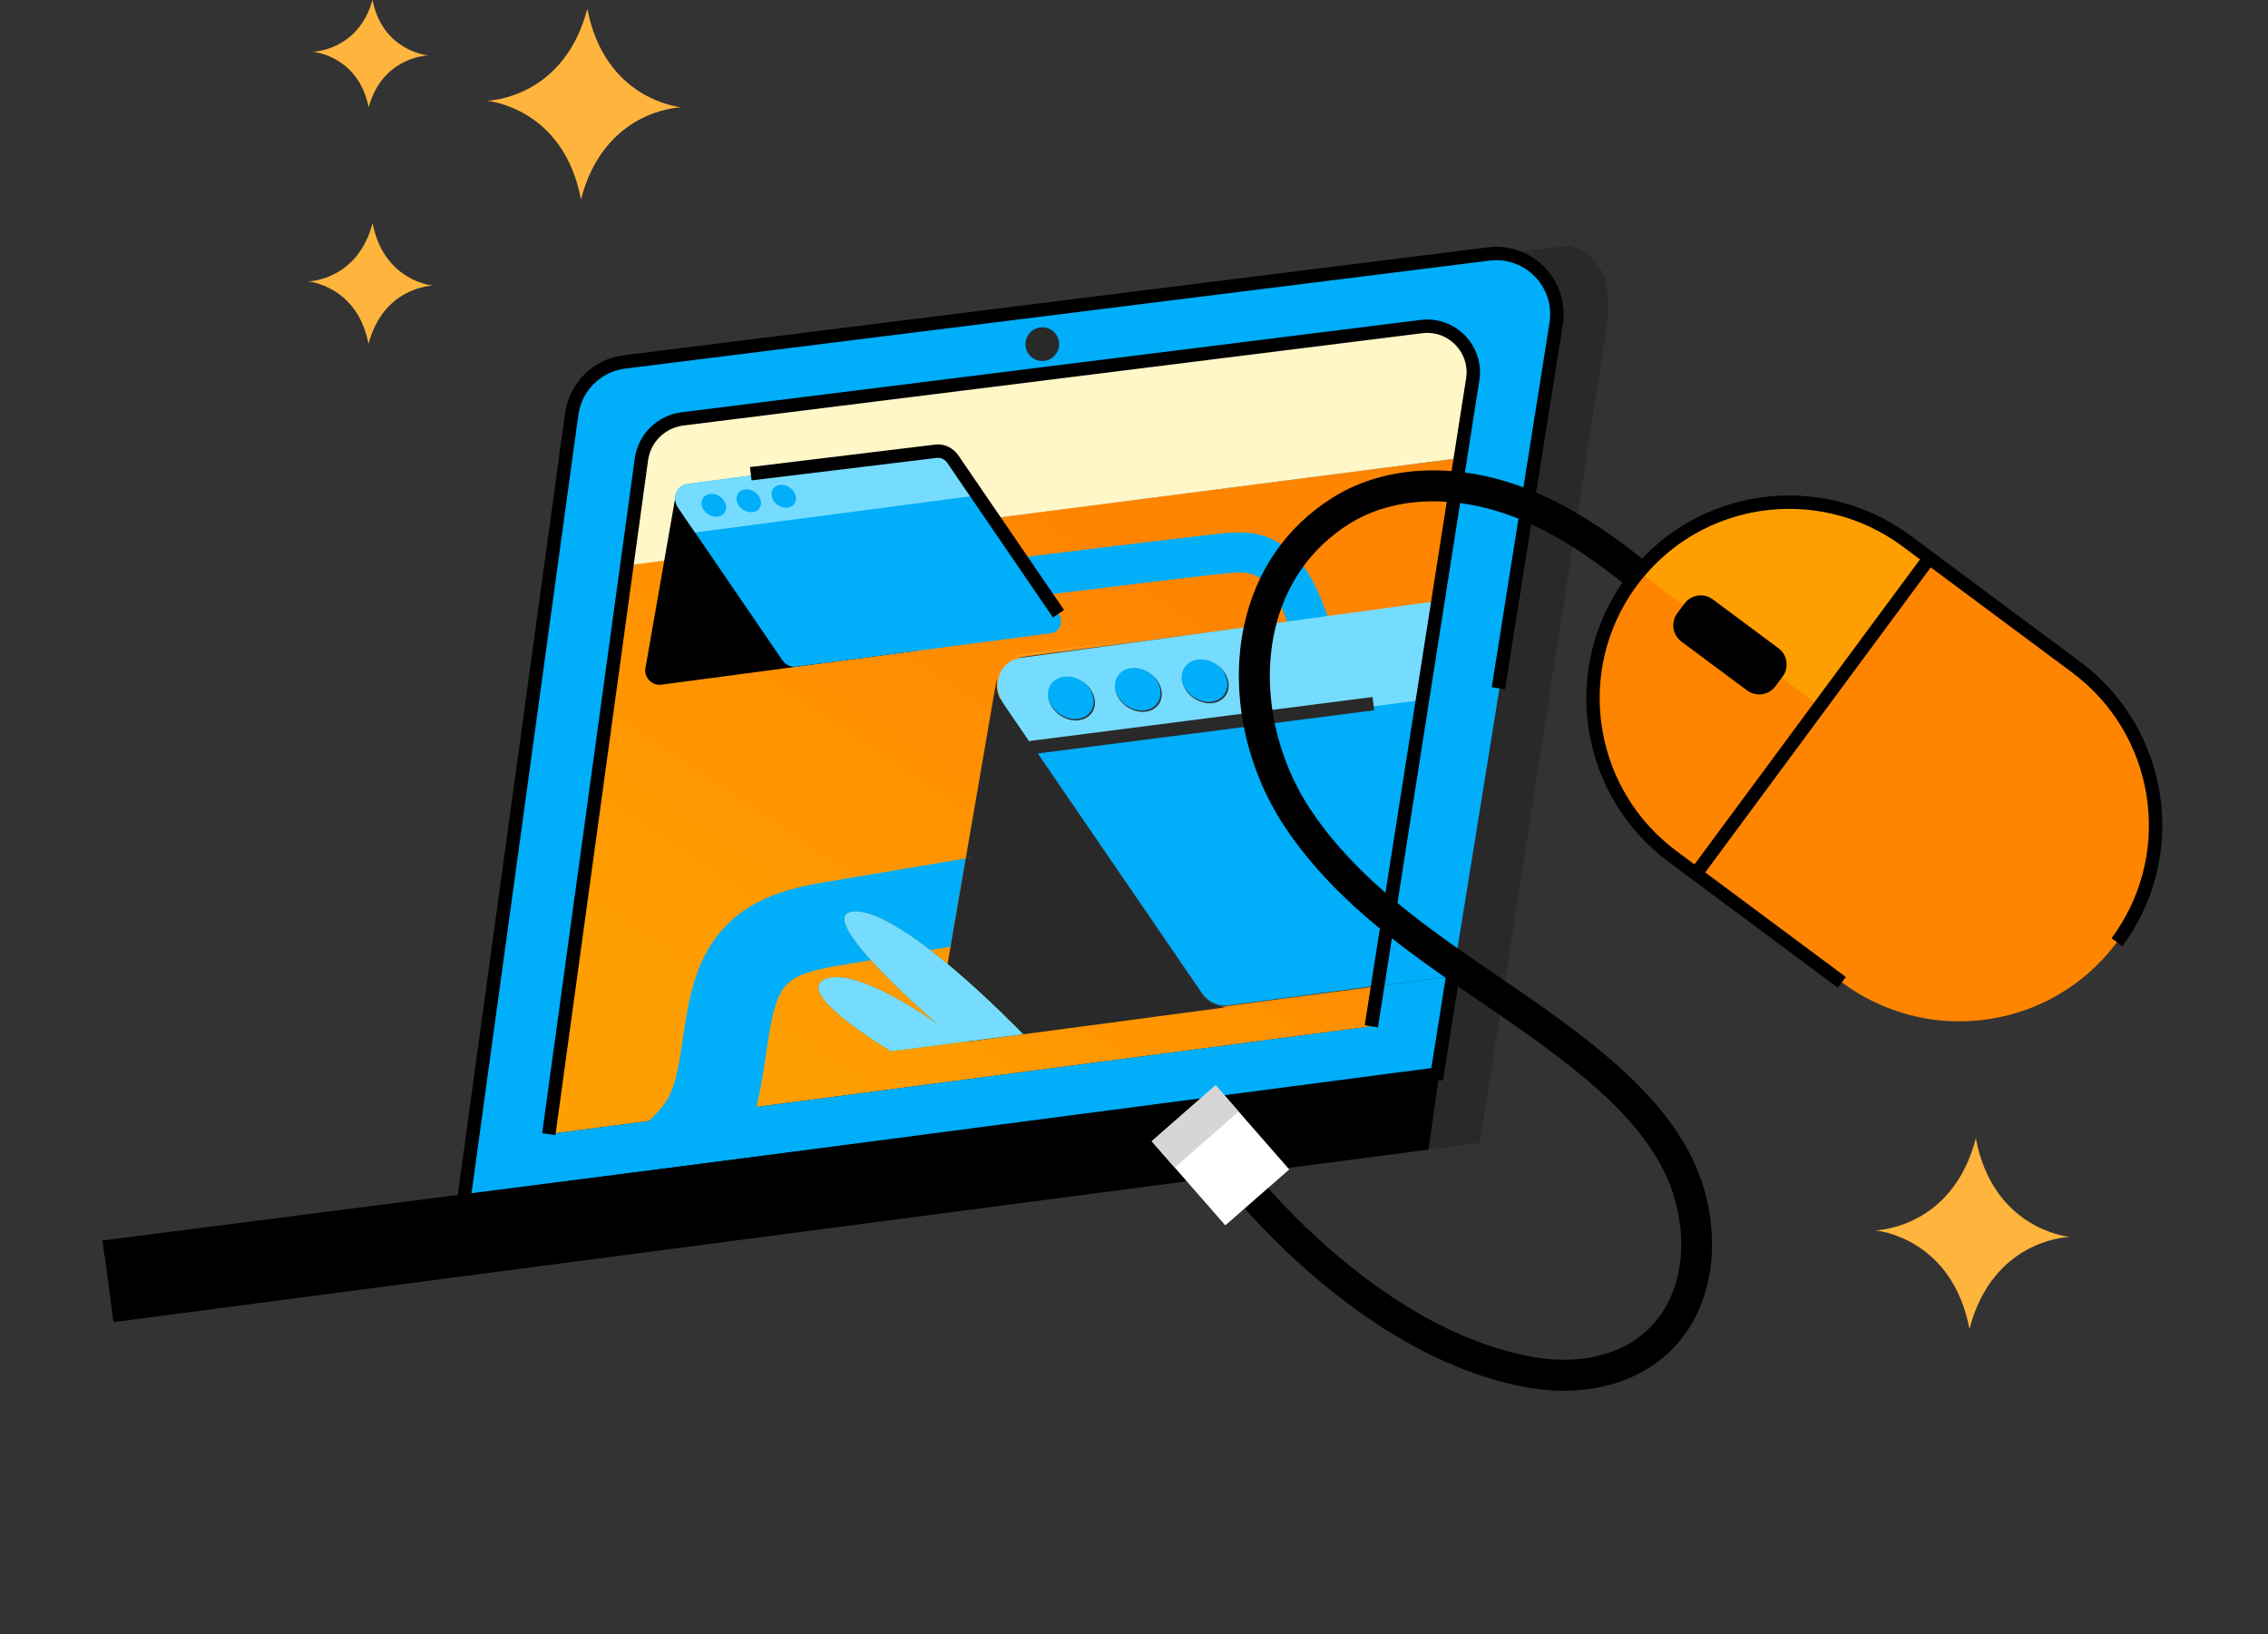 <?xml version="1.0" encoding="UTF-8"?> <svg xmlns="http://www.w3.org/2000/svg" width="508" height="366" viewBox="0 0 508 366" fill="none"><rect x="0" y="0" width="508" height="366" fill="#333333" stroke="none"/><path d="M351.577 54.996L322.788 58.424L318.774 257.6L331.471 255.97L359.482 75.776C360.699 67.94 361.524 57.92 351.584 54.995L351.577 54.996Z" fill="#292929"></path><path d="M218.034 232.883C214.103 233.403 210.51 229.733 211.186 225.902L225.008 152.035C225.274 150.552 225.297 149.39 226.394 148.491C226.502 148.396 226.618 148.307 226.734 148.217C226.781 148.182 226.83 148.153 226.878 148.117C227.263 147.852 227.675 147.621 228.131 147.443C228.616 147.255 229.13 147.115 229.689 147.036L268.894 141.891L324.468 134.503L331.836 89.386L329.736 102.242L140.27 126.568L140.307 126.325L122.199 254.096L308.936 229.63L310.402 220.638L287.991 223.582L218.033 232.876L218.034 232.883Z" fill="url(#paint0_linear_106_14807)"></path><path d="M156.877 93.266L314.046 73.627C323.101 72.495 330.71 80.301 329.278 89.245L329.983 84.863C331.069 78.109 325.325 72.216 318.486 73.072L152.797 93.775C148.028 94.373 144.246 98.077 143.586 102.809L140.387 125.802L143.024 106.854C144.012 99.743 149.701 94.166 156.877 93.266Z" fill="#D1F77F"></path><path d="M329.976 102.208L331.987 88.468C333.393 78.859 325.552 70.43 316.28 71.59L155.511 91.736C148.168 92.656 142.389 98.608 141.426 106.246L138.864 126.587L138.83 126.847L329.976 102.208Z" fill="#FFF7C7"></path><path d="M280.444 128.596C283.614 129.622 285.82 133.275 287.118 136.154C287.608 137.245 288.059 138.386 288.538 139.75L297.576 138.589C297.385 137.973 297.219 137.549 297.053 137.118C296.471 135.595 295.86 134.022 295.162 132.46C292.198 125.858 288.142 121.681 283.105 120.051C279.393 118.846 275.644 119.259 272.634 119.593C263.356 120.611 251.644 122.054 240.318 123.44C228.51 124.888 216.3 126.388 206.705 127.432L207.68 136.355C217.333 135.304 229.572 133.801 241.41 132.349C252.713 130.965 264.403 129.525 273.624 128.514C276.033 128.25 278.523 127.976 280.453 128.603L280.444 128.596Z" fill="#00AEFA"></path><path d="M322.459 134.631L322.445 134.757L335.372 133.045C336.042 132.959 336.723 133.016 337.398 133.198C338.035 133.374 338.666 133.674 339.266 134.081L339.262 134.051C338.009 133.171 336.611 132.721 335.2 132.913L322.451 134.632L322.459 134.631Z" fill="#292929"></path><path d="M225.328 148.712C225.581 148.372 225.843 148.108 226.053 147.773C225.791 148.037 225.539 148.377 225.328 148.712Z" fill="#292929"></path><path d="M318.598 156.231L308.146 220.923L325.452 218.619L335.899 153.957L318.598 156.231Z" fill="#00AEFA"></path><path d="M226.053 147.773C225.801 148.113 225.539 148.377 225.328 148.712C225.581 148.372 225.843 148.108 226.053 147.773Z" fill="#FF7C41"></path><path d="M231.919 167.959L224.785 157.549L269.266 222.476C270.583 224.398 272.845 225.456 275.009 225.178L286.23 223.708L308.27 220.774L318.486 156.6L231.905 167.968L231.919 167.959Z" fill="#00AEFA"></path><path d="M267.5 141.605L267.53 141.601L228.398 146.92C227.841 146.992 227.341 147.272 226.886 147.665C227.341 147.272 227.843 147.011 228.398 146.92L267.5 141.605Z" fill="#FFEEC5"></path><path d="M339.266 134.083C338.694 133.8 338.104 133.588 337.496 133.465C338.103 133.581 338.7 133.791 339.266 134.083Z" fill="#FFEEC5"></path><path d="M335.407 132.887C336.08 132.801 336.783 133.006 337.496 133.463C336.78 132.985 336.077 132.78 335.407 132.887Z" fill="#FFEEC5"></path><path d="M228.703 146.768L267.53 141.601L228.826 146.684C228.275 146.755 227.763 146.896 227.288 147.093C226.841 147.271 226.43 147.505 226.054 147.772C226.823 147.25 227.719 146.901 228.703 146.768Z" fill="#FFEEC5"></path><path d="M321.994 134.711L318.558 156.389L335.616 154.147L348.551 72.514C349.972 63.567 342.415 55.758 333.421 56.883L139.858 81.065C133.737 81.829 128.899 86.612 128.059 92.714L103.841 269.134L321.909 240.555L325.382 218.649L308.324 220.891L306.896 229.898L122.924 254.01L140.492 126.033L143.667 102.9C144.322 98.139 148.089 94.416 152.861 93.819L318.371 73.142C325.203 72.287 330.94 78.222 329.868 85.017L329.168 89.426L322.003 134.613" fill="#00AEFA"></path><path d="M237.484 151.433C234.947 152.168 233.924 154.875 235.213 157.478C236.495 160.083 239.6 161.605 242.137 160.87C244.675 160.134 245.698 157.427 244.408 154.824C243.126 152.219 240.022 150.697 237.484 151.433Z" fill="#00AEFA"></path><path d="M252.453 149.51C249.916 150.245 248.892 152.952 250.182 155.556C251.464 158.16 254.568 159.682 257.106 158.947C259.643 158.212 260.667 155.505 259.377 152.901C258.095 150.297 254.991 148.775 252.453 149.51Z" fill="#00AEFA"></path><path d="M274.347 150.979C273.065 148.375 269.961 146.853 267.423 147.588C264.886 148.323 263.863 151.03 265.152 153.634C266.434 156.238 269.539 157.76 272.076 157.025C274.614 156.29 275.637 153.583 274.347 150.979Z" fill="#00AEFA"></path><path d="M275.027 225.548C272.853 225.827 270.582 224.761 269.259 222.828L224.576 157.481C223.455 155.843 223.073 154.034 223.302 152.386C223.27 152.368 223.23 152.351 223.198 152.333L216.316 192.263L242.227 187.892L245.378 206.56L212.914 212.034L210.467 226.221C209.804 230.066 213.368 233.763 217.242 233.243L275.033 225.54L275.027 225.548Z" fill="#292929"></path><path d="M185.254 197.497C178.454 198.646 167.065 200.563 160.019 210.441C155.224 217.158 154.015 225.354 152.951 232.584C152.193 237.723 151.472 242.574 149.704 245.837C148.563 247.938 146.833 249.57 144.742 251.711L169.294 248.558C170.459 243.627 171.1 239.316 171.687 235.347C172.519 229.736 173.302 224.436 175.446 221.431C177.761 218.188 182.481 217.164 188.405 216.165L212.899 212.035L216.309 192.264L185.254 197.497Z" fill="#00AEFA"></path><path d="M242.22 187.893L216.309 192.264L212.899 212.036L245.363 206.562L242.22 187.893Z" fill="#292929"></path><path d="M233.942 80.821C236.009 80.556 237.47 78.665 237.204 76.598C236.939 74.531 235.048 73.071 232.981 73.336C230.914 73.601 229.454 75.492 229.719 77.559C229.985 79.626 231.875 81.086 233.942 80.821Z" fill="#292929"></path><path d="M148.094 153.351L205.219 145.756C206.357 145.61 207.221 144.783 207.414 143.669L214.018 105.929C214.454 103.457 212.141 101.083 209.624 101.414L153.988 108.811C152.578 108.992 151.502 110.025 151.261 111.406L144.56 149.717C144.211 151.709 146.068 153.619 148.094 153.351Z" fill="black"></path><path d="M235.425 141.818L178.272 149.32C177.134 149.466 175.951 148.91 175.262 147.902L151.932 113.782C150.399 111.547 151.496 108.699 154.013 108.368L209.668 101.058C211.078 100.877 212.555 101.568 213.41 102.823L237.097 137.457C238.328 139.26 237.45 141.543 235.424 141.811L235.425 141.818Z" fill="#00AEFA"></path><path d="M155.673 119.261L218.969 110.948L213.419 102.83C212.563 101.575 211.087 100.884 209.677 101.065L154.022 108.375C151.504 108.698 150.407 111.554 151.941 113.789L155.681 119.261L155.673 119.261Z" fill="#76DCFF"></path><path d="M168.165 106.099L209.668 101.06C211.077 100.879 212.554 101.569 213.41 102.824L237.096 137.458" stroke="black" stroke-width="3"></path><path d="M162.279 114.825C163.03 113.744 162.567 112.124 161.244 111.205C159.921 110.287 158.24 110.418 157.489 111.499C156.737 112.579 157.201 114.2 158.523 115.118C159.846 116.037 161.527 115.905 162.279 114.825Z" fill="#00AEFA"></path><path d="M170.109 113.822C170.86 112.742 170.397 111.121 169.074 110.202C167.752 109.284 166.07 109.415 165.319 110.496C164.568 111.576 165.031 113.197 166.354 114.115C167.677 115.034 169.358 114.903 170.109 113.822Z" fill="#00AEFA"></path><path d="M177.95 112.806C178.702 111.726 178.238 110.105 176.916 109.187C175.593 108.268 173.912 108.4 173.161 109.48C172.409 110.561 172.873 112.181 174.195 113.1C175.518 114.018 177.199 113.887 177.95 112.806Z" fill="#00AEFA"></path><path d="M199.573 235.44L229.166 231.641C226.983 229.382 202.447 204.228 191.701 204.142C180.444 204.051 210.016 229.376 210.016 229.376C210.016 229.376 191.705 216.143 184.701 219.343C178.143 222.338 197.137 233.97 199.564 235.434L199.573 235.44Z" fill="#698406"></path><path d="M199.573 235.441L229.166 231.641C226.983 229.382 202.447 204.229 191.701 204.142C180.444 204.051 210.016 229.376 210.016 229.376C210.016 229.376 191.705 216.144 184.701 219.343C178.143 222.338 197.137 233.97 199.564 235.434L199.573 235.441Z" fill="#76DCFF"></path><path d="M322.354 239.448L22.957 277.828L23.425 281.472L23.498 281.462L25.416 296.111L319.99 257.468L322.309 240.846L322.184 240.862L322.361 239.447L322.354 239.448Z" fill="black"></path><path d="M228.646 147.342C227.664 147.468 226.771 147.822 226.003 148.339C225.955 148.375 225.907 148.404 225.867 148.439C225.751 148.521 225.645 148.624 225.53 148.714C223.208 150.76 222.661 154.508 224.8 157.648L231.958 168.149L318.723 156.755L322.419 134.555L228.653 147.341L228.646 147.342ZM242.362 161.178C239.769 161.922 236.602 160.401 235.298 157.788C233.994 155.175 235.037 152.448 237.631 151.711C240.224 150.967 243.392 152.489 244.695 155.101C245.999 157.714 244.957 160.441 242.362 161.178ZM257.34 159.255C254.747 159.999 251.579 158.478 250.276 155.865C248.972 153.252 250.015 150.525 252.609 149.788C255.202 149.044 258.37 150.566 259.673 153.178C260.977 155.791 259.934 158.518 257.34 159.255ZM272.318 157.332C269.725 158.076 266.557 156.554 265.253 153.942C263.95 151.329 264.992 148.602 267.587 147.865C270.18 147.121 273.347 148.643 274.651 151.255C275.955 153.868 274.912 156.595 272.318 157.332Z" fill="#76DCFF"></path><path d="M227.785 167.839L307.624 157.588" stroke="#292929" stroke-width="3" stroke-miterlimit="10"></path><path d="M335.616 154.147L348.551 72.514C349.972 63.567 342.415 55.758 333.421 56.883L139.858 81.065C133.737 81.829 128.899 86.612 128.059 92.714L103.841 269.134L321.909 240.555L325.382 218.649M122.924 254.01L140.492 126.033L143.667 102.9C144.322 98.139 148.089 94.416 152.861 93.819L318.371 73.142C325.203 72.287 330.94 78.222 329.868 85.017L329.168 89.426L307.161 229.857" stroke="black" stroke-width="3"></path><g clip-path="url(#clip0_106_14807)"><path d="M373.997 302.723C386.152 291.034 385.507 271.399 378.295 257.975C374.289 250.515 368.248 243.545 359.284 236.04C351.713 229.7 343.489 224.082 335.536 218.65C331.642 215.99 327.617 213.24 323.743 210.457C314.015 203.464 301.787 193.825 293.495 181.257C285.673 169.399 282.662 154.576 285.444 141.608C287.668 131.236 293.454 122.844 302.169 117.351C312.29 110.971 326.63 110.592 340.531 116.339C353.467 121.687 364.433 131.101 375.038 140.204C376.496 141.455 378.71 141.29 379.936 139.837C381.184 138.383 381.013 136.19 379.555 134.939C368.534 125.479 357.138 115.697 343.17 109.922C327.189 103.314 310.47 103.894 298.451 111.473C288.12 117.991 281.274 127.898 278.649 140.134C275.485 154.887 278.868 171.685 287.698 185.07C296.617 198.589 309.484 208.75 319.697 216.092C323.638 218.925 327.7 221.699 331.627 224.382C339.442 229.719 347.522 235.239 354.832 241.36C363.092 248.277 368.603 254.596 372.176 261.248C378.482 272.989 378.936 290.323 367.336 299.295C361.468 303.84 352.849 305.546 343.686 303.975C315.805 299.191 292.429 275.605 283.673 265.686C282.401 264.245 280.206 264.105 278.769 265.372C277.331 266.634 277.197 268.833 278.469 270.274C287.714 280.747 312.464 305.662 342.53 310.822C353.607 312.721 364.202 310.523 371.601 304.791C372.449 304.134 373.248 303.443 373.997 302.723Z" fill="black"></path><path d="M427.087 121.203L465 149.399C484.12 163.618 488.466 190.338 475.074 209.746C474.782 210.177 474.482 210.602 474.165 211.029C473.537 211.873 472.888 212.688 472.202 213.475C457.309 230.843 431.245 233.925 412.544 220.017L374.631 191.821C355.93 177.914 351.365 152.054 363.691 132.776C364.247 131.892 364.839 131.036 365.467 130.191C365.784 129.765 366.104 129.354 366.433 128.95C373.616 119.94 383.72 114.485 394.379 112.931C405.524 111.305 417.318 113.938 427.087 121.203Z" fill="#FF8501"></path><path d="M424.05 118.944L432.139 124.96L379.683 195.578L371.594 189.562C354.498 176.848 351.246 151.965 363.683 132.769C364.244 131.89 364.839 131.035 365.467 130.191C365.784 129.764 366.102 129.352 366.43 128.947C373.586 119.917 383.356 114.214 393.489 112.269C404.085 110.235 415.119 112.302 424.05 118.944Z" fill="#FF9E00"></path><path d="M367.274 128.181L407.214 157.884L379.233 195.553L376.574 193.577C375.29 192.621 374.064 191.606 372.901 190.548C372.609 190.286 372.323 190.014 372.048 189.75C371.762 189.478 371.477 189.206 371.208 188.933C370.755 188.477 370.309 188.011 369.879 187.544C369.66 187.306 369.44 187.069 369.228 186.822C368.32 185.79 367.469 184.742 366.664 183.653C366.463 183.37 366.262 183.087 366.061 182.804C365.828 182.482 365.612 182.158 365.386 181.827C365.179 181.51 364.973 181.194 364.767 180.877C364.503 180.473 364.257 180.067 364.027 179.659C363.84 179.357 363.661 179.045 363.488 178.724C362.355 176.723 361.39 174.64 360.574 172.52C360.496 172.298 360.407 172.069 360.328 171.847C360.204 171.502 360.079 171.157 359.962 170.803C359.845 170.448 359.72 170.103 359.62 169.747C358.46 166.019 357.762 162.161 357.581 158.286C357.564 158.021 357.547 157.756 357.548 157.49C357.509 156.333 357.513 155.178 357.569 154.017C357.582 153.775 357.585 153.525 357.607 153.289C357.634 152.864 357.661 152.438 357.697 152.02C357.722 151.741 357.746 151.463 357.787 151.182C358.159 147.688 358.943 144.234 360.157 140.878C360.252 140.607 360.347 140.336 360.451 140.072C360.602 139.664 360.762 139.264 360.932 138.871C361.207 138.215 361.498 137.556 361.807 136.895C361.957 136.59 362.106 136.286 362.256 135.982C362.537 135.419 362.838 134.871 363.145 134.313C363.265 134.091 363.392 133.858 363.539 133.641C363.644 133.437 363.752 133.25 363.877 133.062C364.061 132.753 364.252 132.435 364.452 132.124C364.671 131.767 364.9 131.418 365.139 131.076C365.25 130.906 365.361 130.736 365.482 130.574C365.742 130.203 366.009 129.823 366.279 129.46C366.606 129.02 366.935 128.597 367.274 128.181Z" fill="#FF8501"></path><path d="M397.679 153.696L399.28 151.541C400.778 149.525 400.354 146.672 398.332 145.169L383.66 134.256C381.638 132.753 378.786 133.169 377.288 135.186L375.687 137.341C374.189 139.357 374.613 142.211 376.634 143.714L391.308 154.626C393.329 156.129 396.181 155.713 397.679 153.696Z" fill="black"></path><path d="M272.282 243.068L277.427 248.944L288.777 261.921L274.453 274.435L263.136 261.503L257.963 255.604L272.282 243.068Z" fill="white"></path><path d="M272.282 243.068L277.427 248.944L263.136 261.503L257.963 255.604L272.282 243.068Z" fill="#D6D6D6"></path><path d="M474.165 211.029C474.482 210.602 474.782 210.177 475.075 209.746C488.466 190.338 484.12 163.618 465 149.399L427.087 121.203C417.318 113.938 405.524 111.305 394.379 112.931C383.72 114.485 373.616 119.94 366.433 128.95C366.104 129.354 365.784 129.764 365.467 130.191C364.839 131.036 364.247 131.892 363.691 132.776C351.365 152.054 355.93 177.914 374.631 191.821L412.544 220.017" stroke="black" stroke-width="3"></path><path d="M432.5 124.5L380 195.5" stroke="black" stroke-width="3"></path><path d="M420.026 275.564H420H420.038C420.944 275.538 437.365 274.76 442.545 255.003C442.545 254.977 442.545 255.13 442.545 255.424C442.558 255.13 442.571 254.977 442.571 255.003C446.411 275.066 462.743 276.942 463.649 277.032H463.687C463.687 277.032 463.687 277.032 463.661 277.032H463.687H463.649C462.743 277.057 446.322 277.836 441.142 297.593C441.142 297.618 441.142 297.465 441.142 297.172C441.129 297.465 441.116 297.618 441.116 297.593C437.276 277.529 420.944 275.653 420.038 275.564H420C420 275.564 420 275.564 420.026 275.564Z" fill="#FFB53D"></path></g><path d="M109.026 22.564H109.001H109.039C109.945 22.538 126.366 21.76 131.546 2.003C131.546 1.977 131.546 2.13 131.546 2.424C131.559 2.13 131.571 1.977 131.571 2.003C135.412 22.066 151.743 23.942 152.649 24.032H152.688C152.688 24.032 152.687 24.032 152.662 24.032H152.688H152.649C151.743 24.057 135.322 24.836 130.142 44.593C130.142 44.618 130.142 44.465 130.142 44.172C130.129 44.465 130.117 44.618 130.117 44.593C126.276 24.529 109.945 22.653 109.039 22.564H109.001C109.001 22.564 109 22.564 109.026 22.564Z" fill="#FFB53D"></path><path d="M69.016 63.035H69H69.025C69.605 63.019 80.13 62.525 83.45 50.002C83.45 49.986 83.45 50.083 83.45 50.269C83.458 50.083 83.466 49.986 83.466 50.002C85.928 62.719 96.395 63.908 96.975 63.965H97C97 63.965 97 63.965 96.984 63.965H97H96.975C96.395 63.981 85.87 64.475 82.55 76.998C82.55 77.014 82.55 76.917 82.55 76.731C82.542 76.917 82.534 77.014 82.534 76.998C80.072 64.281 69.605 63.092 69.025 63.035H69C69 63.035 69 63.035 69.016 63.035Z" fill="#FFB53D"></path><path d="M70.015 11.586H70H70.023C70.562 11.572 80.335 11.133 83.418 0.002C83.418 -0.013 83.418 0.073 83.418 0.239C83.425 0.073 83.433 -0.013 83.433 0.002C85.719 11.306 95.438 12.363 95.977 12.414H96C96 12.414 96 12.414 95.985 12.414H96H95.977C95.438 12.428 85.665 12.867 82.582 23.998C82.582 24.013 82.582 23.927 82.582 23.761C82.575 23.927 82.567 24.013 82.567 23.998C80.281 12.694 70.562 11.637 70.023 11.586H70C70 11.586 70 11.586 70.015 11.586Z" fill="#FFB53D"></path><defs><linearGradient id="paint0_linear_106_14807" x1="218.315" y1="103.961" x2="125.046" y2="243.831" gradientUnits="userSpaceOnUse"><stop stop-color="#FF8501"></stop><stop offset="0.781" stop-color="#FF9E00"></stop></linearGradient><clipPath id="clip0_106_14807"><rect width="368" height="322" fill="white" transform="matrix(-1 0 0 1 613 42)"></rect></clipPath></defs></svg> 